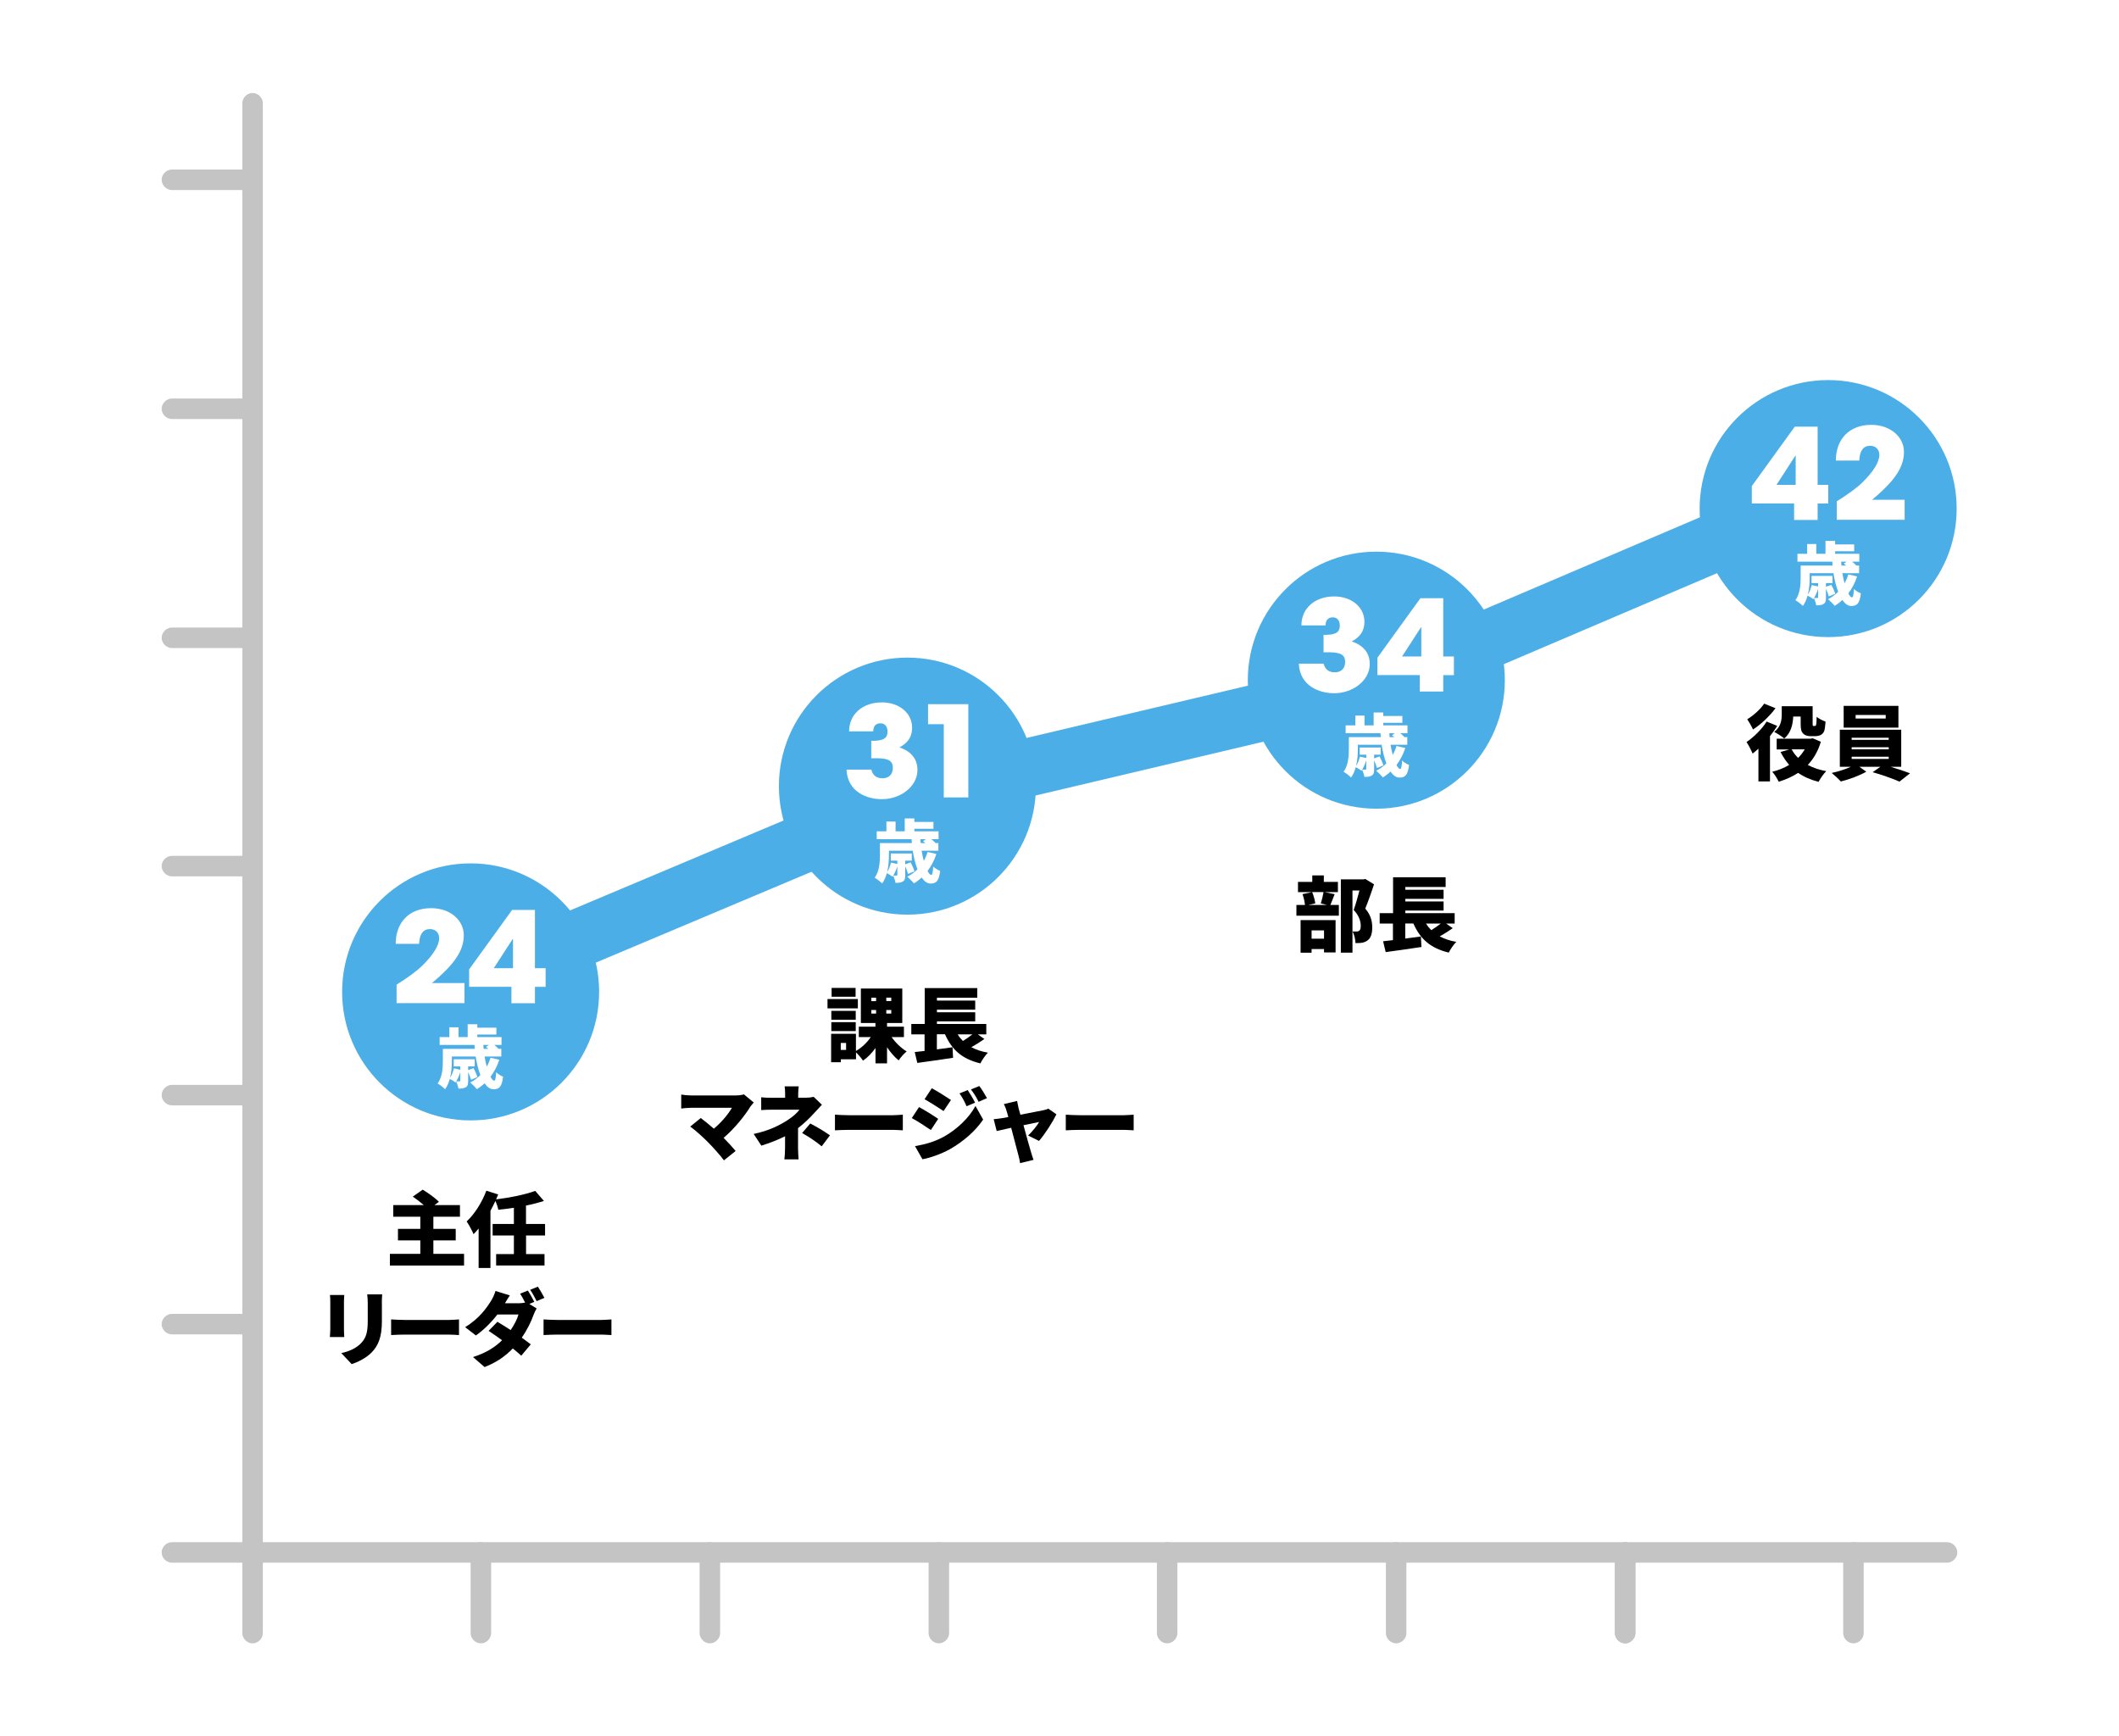 <?xml version="1.0" encoding="UTF-8"?>
<svg id="_レイヤー_1" data-name="レイヤー 1" xmlns="http://www.w3.org/2000/svg" viewBox="0 0 310 254">
  <defs>
    <style>
      .cls-1 {
        fill: none;
        stroke: #4caee6;
        stroke-miterlimit: 10;
        stroke-width: 8.5px;
      }

      .cls-2, .cls-3, .cls-4, .cls-5 {
        stroke-width: 0px;
      }

      .cls-3 {
        fill: #4caee6;
      }

      .cls-4 {
        fill: #c4c4c4;
      }

      .cls-5 {
        fill: #fff;
      }
    </style>
  </defs>
  <rect class="cls-5" width="310" height="254"/>
  <g>
    <path class="cls-4" d="m36.95,225.6c-.8,0-1.5.7-1.5,1.5v11.8c0,.8.7,1.5,1.5,1.5s1.5-.7,1.5-1.5v-11.8c0-.8-.7-1.5-1.5-1.5Z"/>
    <path class="cls-4" d="m70.35,225.6c-.8,0-1.5.7-1.5,1.5v11.8c0,.8.7,1.5,1.5,1.5s1.5-.7,1.5-1.5v-11.8c0-.8-.6-1.5-1.5-1.5Z"/>
    <path class="cls-4" d="m103.85,225.6c-.8,0-1.5.7-1.5,1.5v11.8c0,.8.7,1.5,1.5,1.5s1.5-.7,1.5-1.5v-11.8c0-.8-.7-1.5-1.5-1.5Z"/>
    <path class="cls-4" d="m137.35,225.6c-.8,0-1.5.7-1.5,1.5v11.8c0,.8.7,1.5,1.5,1.5s1.5-.7,1.5-1.5v-11.8c0-.8-.7-1.5-1.5-1.5Z"/>
    <path class="cls-4" d="m170.75,225.6c-.8,0-1.5.7-1.5,1.5v11.8c0,.8.7,1.5,1.5,1.5s1.5-.7,1.5-1.5v-11.8c0-.8-.6-1.5-1.5-1.5Z"/>
    <path class="cls-4" d="m204.25,225.6c-.8,0-1.5.7-1.5,1.5v11.8c0,.8.7,1.5,1.5,1.5s1.5-.7,1.5-1.5v-11.8c0-.8-.7-1.5-1.5-1.5Z"/>
    <path class="cls-4" d="m237.75,225.6c-.8,0-1.5.7-1.5,1.5v11.8c0,.8.7,1.5,1.5,1.5s1.5-.7,1.5-1.5v-11.8c0-.8-.7-1.5-1.5-1.5Z"/>
    <g>
      <path class="cls-4" d="m237.75,225.6c-.8,0-1.5.7-1.5,1.5v11.8c0,.8.7,1.5,1.5,1.5s1.5-.7,1.5-1.5v-11.8c0-.8-.7-1.5-1.5-1.5Z"/>
      <path class="cls-4" d="m271.15,225.6c-.8,0-1.5.7-1.5,1.5v11.8c0,.8.7,1.5,1.5,1.5s1.5-.7,1.5-1.5v-11.8c0-.8-.6-1.5-1.5-1.5Z"/>
    </g>
    <path class="cls-4" d="m36.95,225.6h-11.8c-.8,0-1.5.7-1.5,1.5s.7,1.5,1.5,1.5h11.8c.8,0,1.5-.7,1.5-1.5s-.7-1.5-1.5-1.5Z"/>
    <path class="cls-4" d="m36.95,192.2h-11.8c-.8,0-1.5.7-1.5,1.5s.7,1.5,1.5,1.5h11.8c.8,0,1.5-.7,1.5-1.5s-.7-1.5-1.5-1.5Z"/>
    <path class="cls-4" d="m36.95,158.7h-11.8c-.8,0-1.5.7-1.5,1.5s.7,1.5,1.5,1.5h11.8c.8,0,1.5-.7,1.5-1.5s-.7-1.5-1.5-1.5Z"/>
    <path class="cls-4" d="m36.95,125.2h-11.8c-.8,0-1.5.7-1.5,1.5s.7,1.5,1.5,1.5h11.8c.8,0,1.5-.7,1.5-1.5,0-.8-.7-1.5-1.5-1.5Z"/>
    <path class="cls-4" d="m36.95,91.8h-11.8c-.8,0-1.5.7-1.5,1.5s.7,1.5,1.5,1.5h11.8c.8,0,1.5-.7,1.5-1.5,0-.9-.7-1.5-1.5-1.5Z"/>
    <path class="cls-4" d="m36.95,58.3h-11.8c-.8,0-1.5.7-1.5,1.5s.7,1.5,1.5,1.5h11.8c.8,0,1.5-.7,1.5-1.5s-.7-1.5-1.5-1.5Z"/>
    <path class="cls-4" d="m36.95,24.8h-11.8c-.8,0-1.5.7-1.5,1.5s.7,1.5,1.5,1.5h11.8c.8,0,1.5-.7,1.5-1.5,0-.8-.7-1.5-1.5-1.5Z"/>
    <path class="cls-4" d="m284.85,225.6H38.45V15.1c0-.8-.7-1.5-1.5-1.5s-1.5.7-1.5,1.5v212c0,.8.7,1.5,1.5,1.5h247.9c.8,0,1.5-.7,1.5-1.5s-.7-1.5-1.5-1.5Z"/>
    <polyline class="cls-1" points="66.05 145.1 135.85 115.7 202.75 99.9 258.05 76.3"/>
    <circle class="cls-3" cx="68.85" cy="145.1" r="18.8"/>
    <circle class="cls-3" cx="132.75" cy="115" r="18.8"/>
    <circle class="cls-3" cx="201.35" cy="99.5" r="18.8"/>
    <circle class="cls-3" cx="267.45" cy="74.4" r="18.8"/>
    <g>
      <g>
        <path class="cls-5" d="m58.02,146.75v-2.71c1.73-1.09,2.98-2.01,3.76-2.78,1.6-1.57,2.47-2.97,2.47-4.02,0-.79-.55-1.33-1.33-1.33-.99,0-1.54.68-1.61,2.16h-3.42c0-3.19,2.03-5.22,5.17-5.22,2.87,0,4.79,1.81,4.79,3.96s-1.23,4.15-4.67,7h4.77v2.93h-9.92Z"/>
        <path class="cls-5" d="m74.82,146.75v-2.4h-6.19v-2.54l6.29-8.7h3.34v8.52h1.56v2.73h-1.56v2.4h-3.44Zm.23-9.4h-.04l-2.77,4.28h2.81v-4.28Z"/>
      </g>
      <path class="cls-5" d="m73.05,155.02c-.31.94-.75,1.78-1.29,2.49.19.37.38.58.53.58.17,0,.25-.38.29-1.23.27.26.7.52,1.02.64-.18,1.52-.59,1.85-1.41,1.85-.48,0-.92-.33-1.3-.88-.35.33-.73.62-1.13.86-.2-.26-.69-.75-.97-.98.56-.28,1.06-.64,1.49-1.08-.3-.78-.54-1.72-.69-2.72h-3.48v.62c0,.72-.05,1.64-.27,2.5.26-.39.45-.9.57-1.39l.93.21v-.49h-.96v-1.05h3.07v1.05h-.96v.54l.79-.29c.22.41.47.97.57,1.32l-.95.38c-.07-.3-.24-.74-.41-1.13v1.29c0,.48-.05.77-.35.94-.29.18-.64.2-1.07.2-.05-.33-.2-.76-.34-1.06-.03.05-.07.1-.1.15-.19-.15-.57-.39-.83-.51-.15.55-.37,1.08-.69,1.51-.22-.24-.8-.69-1.09-.84.71-.97.77-2.35.77-3.35v-1.72h4.67c-.02-.19-.03-.38-.04-.57h-5.1v-1.15h1.42v-1.43h1.34v1.43h1.34v-1.88h1.41v.51h2.79v1h-2.79v.37h3.54v1.15h-1.06c.24.19.48.4.62.57h.41v1.12h-2.45c.09.53.2,1.03.32,1.48.23-.4.41-.84.55-1.3l1.29.29Zm-5.71,1.81c-.15.49-.37.98-.6,1.35.19,0,.42,0,.49,0,.09,0,.11-.02.11-.11v-1.25Zm3.38-3.97c0,.19.01.38.03.57h.69c-.12-.1-.23-.2-.34-.28l.41-.29h-.79Z"/>
    </g>
    <g>
      <path class="cls-2" d="m67.89,183.42v1.71h-10.85v-1.71h4.45v-1.97h-3.27v-1.68h3.27v-1.78h-3.96v-1.7h4.47c-.49-.43-1.09-.89-1.61-1.24l1.45-1.02c.77.47,1.83,1.21,2.37,1.78l-.66.48h3.74v1.7h-3.89v1.78h3.27v1.68h-3.27v1.97h4.47Z"/>
      <path class="cls-2" d="m76.96,180.73v2.72h2.7v1.67h-7.08v-1.67h2.6v-2.72h-3.11v-1.68h3.11v-2.37c-.77.12-1.55.22-2.28.29-.06-.36-.25-.9-.42-1.29-.23.48-.47.97-.73,1.45v8.36h-1.73v-5.78c-.24.3-.49.58-.74.83-.17-.43-.7-1.42-1.01-1.86,1.15-1.07,2.24-2.78,2.88-4.5l1.73.55c-.1.24-.19.48-.3.72,2.06-.25,4.25-.7,5.72-1.24l1.27,1.47c-.8.26-1.69.49-2.62.67v2.7h2.79v1.68h-2.79Z"/>
      <path class="cls-2" d="m50.32,190.39v4.08c0,.3.02.8.05,1.12h-2.11c.01-.24.06-.75.06-1.13v-4.07c0-.23-.01-.65-.05-.95h2.1c-.02.3-.05.52-.05.95Zm5.55.24v2.62c0,2.41-.56,3.61-1.48,4.57-.8.84-2.06,1.45-2.94,1.73l-1.52-1.61c1.25-.28,2.18-.72,2.9-1.46.8-.85.97-1.7.97-3.36v-2.48c0-.53-.04-.94-.08-1.29h2.19c-.02.36-.05.77-.05,1.29Z"/>
      <path class="cls-2" d="m59.3,193.09h6.37c.54,0,1.13-.06,1.48-.08v2.29c-.31-.01-.98-.07-1.48-.07h-6.37c-.68,0-1.58.04-2.08.07v-2.29c.48.04,1.49.08,2.08.08Z"/>
      <path class="cls-2" d="m78.15,190.45l-.71.3,1.07.66c-.16.26-.34.62-.47.98-.31.89-.89,2.11-1.71,3.29.52.37.98.72,1.32.98l-1.39,1.66c-.31-.29-.74-.66-1.24-1.06-1.03,1.07-2.35,2.04-4.13,2.72l-1.69-1.46c2.06-.65,3.32-1.55,4.25-2.46-.72-.53-1.43-1.02-1.97-1.37l1.29-1.33c.55.32,1.25.76,1.94,1.21.53-.77.98-1.66,1.14-2.28h-3.08c-.88,1.14-2.03,2.29-3.15,3.07l-1.57-1.21c2.12-1.31,3.17-2.87,3.8-3.87.22-.34.5-.96.64-1.43l2.1.65c-.26.37-.54.84-.72,1.15h1.99c.31,0,.67-.04.96-.1-.22-.43-.48-.94-.73-1.3l1.13-.46c.3.44.72,1.22.94,1.64Zm1.49-.59l-1.13.48c-.24-.49-.62-1.2-.95-1.66l1.13-.46c.31.46.74,1.22.95,1.63Z"/>
      <path class="cls-2" d="m81.6,193.09h6.37c.54,0,1.13-.06,1.48-.08v2.29c-.31-.01-.98-.07-1.48-.07h-6.37c-.68,0-1.58.04-2.08.07v-2.29c.48.04,1.49.08,2.08.08Z"/>
    </g>
    <g>
      <g>
        <path class="cls-5" d="m127.46,110.91v-2.54h.25c1.65,0,2.13-.46,2.13-1.36,0-.72-.38-1.2-1.01-1.2-.68,0-1.06.37-1.08,1.18h-3.53c0-2.54,2.01-4.24,4.81-4.24,2.43,0,4.41,1.49,4.41,3.72,0,1.35-.67,2.25-1.86,2.86,1.75.59,2.64,1.73,2.64,3.3,0,2.43-2.47,4.28-5.21,4.28-2.15,0-5.01-1.03-5.17-4.33h3.63c.21.83.74,1.27,1.63,1.27.97,0,1.52-.59,1.52-1.53s-.55-1.4-2.3-1.4h-.85Z"/>
        <path class="cls-5" d="m138.07,116.65v-10.71h-2.3v-2.93h5.89v13.64h-3.59Z"/>
      </g>
      <path class="cls-5" d="m136.99,124.92c-.31.94-.75,1.78-1.29,2.49.19.37.38.58.53.58.17,0,.25-.38.29-1.23.27.26.7.52,1.02.64-.18,1.52-.59,1.85-1.41,1.85-.48,0-.92-.33-1.3-.88-.35.33-.73.62-1.13.86-.2-.26-.69-.75-.97-.98.56-.28,1.06-.64,1.49-1.08-.3-.78-.54-1.72-.69-2.72h-3.48v.62c0,.72-.05,1.64-.27,2.5.26-.39.45-.9.57-1.39l.93.21v-.49h-.96v-1.05h3.07v1.05h-.96v.54l.79-.29c.22.41.47.97.57,1.32l-.95.38c-.07-.3-.24-.74-.41-1.13v1.29c0,.48-.05.77-.35.94-.29.18-.64.2-1.07.2-.05-.33-.2-.76-.34-1.06-.03.05-.07.1-.1.15-.19-.15-.57-.39-.83-.51-.15.55-.37,1.08-.69,1.51-.22-.24-.8-.69-1.09-.84.71-.97.77-2.35.77-3.35v-1.72h4.67c-.02-.19-.03-.38-.04-.57h-5.1v-1.15h1.42v-1.43h1.34v1.43h1.34v-1.88h1.41v.51h2.79v1h-2.79v.37h3.54v1.15h-1.06c.24.19.48.4.62.57h.41v1.12h-2.45c.09.53.2,1.03.32,1.48.23-.4.41-.84.55-1.3l1.29.29Zm-5.71,1.81c-.15.49-.37.98-.6,1.35.19,0,.42,0,.49,0,.09,0,.11-.02.11-.11v-1.25Zm3.38-3.97c0,.19.01.38.03.57h.69c-.12-.1-.23-.2-.34-.28l.41-.29h-.79Z"/>
    </g>
    <g>
      <path class="cls-2" d="m125.5,147.51h-4.44v-1.36h4.44v1.36Zm4.93,4.19c.58.83,1.4,1.62,2.21,2.11-.37.3-.91.9-1.17,1.31-.6-.48-1.19-1.16-1.7-1.92v2.35h-1.69v-2.24c-.53.74-1.15,1.39-1.83,1.85-.23-.36-.66-.88-1.02-1.21v1.01h-2.22v.43h-1.42v-4.16h3.63v2.51c.84-.47,1.62-1.22,2.17-2.03h-1.75v-1.52h2.43v-.54h-2.13v-5.04h6.06v5.04h-2.23v.54h2.47v1.52h-1.8Zm-5.24-2.53h-3.57v-1.3h3.57v1.3Zm-3.57.36h3.57v1.3h-3.57v-1.3Zm3.55-3.72h-3.51v-1.29h3.51v1.29Zm-1.39,6.76h-.78v1.02h.78v-1.02Zm3.69-6.12h.7v-.5h-.7v.5Zm0,1.82h.7v-.52h-.7v.52Zm2.92-2.33h-.73v.5h.73v-.5Zm0,1.81h-.73v.52h.73v-.52Z"/>
      <path class="cls-2" d="m144.01,151.99c-.6.43-1.28.85-1.91,1.2.68.36,1.49.64,2.43.8-.38.37-.88,1.1-1.1,1.57-2.7-.64-4.19-2.01-5.18-4.26h-1.19v2.21c.76-.11,1.54-.22,2.29-.31l.08,1.54c-1.81.28-3.77.55-5.23.75l-.38-1.59c.43-.05.91-.1,1.44-.16v-2.43h-1.94v-1.52h1.96v-5.25h7.69v1.42h-5.9v.41h5.6v1.33h-5.6v.38h5.6v1.33h-5.6v.38h7.22v1.52h-1.25l.97.68Zm-3.91-.68c.22.36.48.68.77.97.48-.29.98-.65,1.39-.97h-2.16Z"/>
      <path class="cls-2" d="m109.79,161.86c-.85,1.4-2.4,3.3-3.93,4.59.65.65,1.3,1.37,1.76,1.92l-1.71,1.37c-.53-.71-1.56-1.87-2.35-2.67-.7-.7-1.82-1.73-2.58-2.27l1.54-1.25c.5.38,1.2.93,1.91,1.56,1.14-.94,2.11-2.13,2.65-3.06h-5.94c-.49,0-1.21.07-1.48.11v-2.04c.31.06,1.07.13,1.48.13h6.37c.54,0,1.02-.06,1.32-.16l1.44,1.19c-.19.23-.36.41-.47.58Z"/>
      <path class="cls-2" d="m116.77,160.05v.53h1.14c.42,0,.8-.05,1.13-.13l1.2,1.16c-.35.36-.78.83-1.07,1.15-.62.7-1.49,1.55-2.42,2.27v2.93c0,.5.05,1.27.08,1.64h-2.08c.05-.32.1-1.14.1-1.64v-1.74c-1.08.54-2.33,1.02-3.47,1.37l-1.12-1.71c2.34-.49,3.9-1.34,4.91-1.99.84-.54,1.46-1.1,1.79-1.56h-3.98c-.44,0-1.24.02-1.62.06v-1.88c.49.07,1.16.08,1.58.08h1.92v-.53c0-.41-.02-.83-.07-1.14h2.06c-.04.3-.08.74-.08,1.14Zm.58,5.69l1.19-1.39c1.09.59,1.7.92,2.88,1.73l-1.21,1.61c-1.04-.85-1.87-1.37-2.85-1.94Z"/>
      <path class="cls-2" d="m124.23,163.14h6.37c.54,0,1.13-.06,1.48-.08v2.29c-.31-.01-.98-.07-1.48-.07h-6.37c-.68,0-1.58.04-2.08.07v-2.29c.48.04,1.49.08,2.08.08Z"/>
      <path class="cls-2" d="m137.25,163.68l-1.07,1.63c-.73-.5-1.94-1.3-2.79-1.75l1.06-1.61c.86.46,2.13,1.26,2.81,1.73Zm.72,2.67c2.06-1.14,3.79-2.83,4.74-4.56l1.12,1.99c-1.15,1.69-2.87,3.19-4.86,4.33-1.22.68-2.99,1.31-4.02,1.47l-1.09-1.92c1.36-.23,2.76-.59,4.11-1.32Zm1.15-5.43l-1.08,1.61c-.72-.48-1.94-1.26-2.78-1.73l1.06-1.61c.84.46,2.12,1.26,2.81,1.73Zm3.53.38l-1.24.53c-.38-.83-.58-1.22-1.04-1.88l1.2-.49c.36.54.82,1.31,1.08,1.85Zm1.74-.66l-1.22.54c-.42-.83-.65-1.17-1.12-1.81l1.22-.5c.4.52.83,1.26,1.12,1.77Z"/>
      <path class="cls-2" d="m148.99,162.03c.08.29.18.65.29,1.04,1.42-.28,2.9-.56,3.41-.67.24-.05.5-.13.68-.22l1.18.83c-.52,1.07-1.7,2.94-2.55,3.89l-1.59-.79c.54-.5,1.33-1.46,1.61-1.98-.28.05-1.21.24-2.29.47.44,1.61.91,3.32,1.12,3.99.06.2.25.83.35,1.08l-1.97.48c-.05-.35-.13-.79-.24-1.15-.19-.7-.64-2.43-1.06-4.02-.92.2-1.74.38-2.12.47l-.44-1.73c.4-.04.74-.07,1.16-.14.16-.02.52-.08.98-.17-.1-.38-.19-.73-.28-.98-.08-.31-.23-.64-.37-.92l1.94-.46c.05.32.13.67.2.98Z"/>
      <path class="cls-2" d="m158,163.14h6.37c.54,0,1.13-.06,1.48-.08v2.29c-.31-.01-.98-.07-1.48-.07h-6.37c-.68,0-1.58.04-2.08.07v-2.29c.48.04,1.49.08,2.08.08Z"/>
    </g>
    <g>
      <g>
        <path class="cls-5" d="m193.63,95.41v-2.54h.25c1.65,0,2.13-.46,2.13-1.36,0-.72-.38-1.2-1.01-1.2-.68,0-1.06.37-1.08,1.18h-3.53c0-2.54,2.01-4.24,4.81-4.24,2.43,0,4.41,1.49,4.41,3.72,0,1.35-.67,2.25-1.86,2.86,1.75.59,2.64,1.73,2.64,3.3,0,2.43-2.47,4.28-5.21,4.28-2.15,0-5.01-1.03-5.17-4.33h3.63c.21.83.74,1.27,1.63,1.27.97,0,1.52-.59,1.52-1.53s-.55-1.4-2.3-1.4h-.85Z"/>
        <path class="cls-5" d="m207.7,101.15v-2.4h-6.19v-2.54l6.29-8.7h3.34v8.52h1.56v2.73h-1.56v2.4h-3.44Zm.23-9.4h-.04l-2.77,4.28h2.81v-4.28Z"/>
      </g>
      <path class="cls-5" d="m205.59,109.42c-.31.94-.75,1.78-1.29,2.49.19.37.38.58.53.58.17,0,.25-.38.29-1.23.27.26.7.52,1.02.64-.18,1.52-.59,1.85-1.41,1.85-.48,0-.92-.33-1.3-.88-.35.33-.73.62-1.13.86-.2-.26-.69-.75-.97-.98.56-.28,1.06-.64,1.49-1.08-.3-.78-.54-1.72-.69-2.72h-3.48v.62c0,.72-.05,1.64-.27,2.5.26-.39.45-.9.57-1.39l.93.21v-.49h-.96v-1.05h3.07v1.05h-.96v.54l.79-.29c.22.41.47.97.57,1.32l-.95.38c-.07-.3-.24-.74-.41-1.13v1.29c0,.48-.05.77-.35.94-.29.18-.64.2-1.07.2-.05-.33-.2-.76-.34-1.06-.03.05-.07.1-.1.15-.19-.15-.57-.39-.83-.51-.15.55-.37,1.08-.69,1.51-.22-.24-.8-.69-1.09-.84.71-.97.77-2.35.77-3.35v-1.72h4.67c-.02-.19-.03-.38-.04-.57h-5.1v-1.15h1.42v-1.43h1.34v1.43h1.34v-1.88h1.41v.51h2.79v1h-2.79v.37h3.54v1.15h-1.06c.24.19.48.4.62.57h.41v1.12h-2.45c.09.53.2,1.03.32,1.48.23-.4.41-.84.55-1.3l1.29.29Zm-5.71,1.81c-.15.49-.37.98-.6,1.35.19,0,.42,0,.49,0,.09,0,.11-.02.11-.11v-1.25Zm3.38-3.97c0,.19.01.38.03.57h.69c-.12-.1-.23-.2-.34-.28l.41-.29h-.79Z"/>
    </g>
    <g>
      <path class="cls-2" d="m195.25,130.81c-.24.6-.44,1.16-.62,1.57h1.24v1.57h-6.21v-1.57h1.25c-.04-.46-.18-1.1-.36-1.58l1.37-.29h-2.03v-1.5h2.09v-.95h1.69v.95h2.06v1.5h-1.92l1.45.3Zm-4.98,3.79h5.12v4.73h-1.69v-.5h-1.82v.54h-1.61v-4.76Zm1.69-4.09c.23.5.4,1.19.46,1.64l-1,.23h2.7l-.9-.22c.16-.47.32-1.14.41-1.66h-1.67Zm-.08,5.59v1.22h1.82v-1.22h-1.82Zm9.14-6.74c-.4,1.19-.88,2.57-1.29,3.55.89,1.04,1.02,1.99,1.02,2.76,0,.97-.22,1.57-.7,1.91-.24.18-.53.29-.85.34-.25.04-.56.04-.9.04-.01-.48-.16-1.22-.42-1.7.22.01.38.02.54.01.14,0,.29-.02.4-.1.18-.11.25-.34.25-.73,0-.6-.2-1.45-1.03-2.32.28-.77.6-1.94.84-2.85h-1.02v9.09h-1.7v-10.72h3.32l.26-.06,1.28.79Z"/>
      <path class="cls-2" d="m212.53,135.78c-.6.43-1.28.85-1.91,1.2.68.36,1.49.64,2.43.8-.38.37-.88,1.1-1.1,1.57-2.7-.64-4.19-2.01-5.18-4.26h-1.19v2.21c.76-.11,1.54-.22,2.29-.31l.08,1.54c-1.81.28-3.77.55-5.23.75l-.38-1.59c.43-.05.91-.1,1.44-.16v-2.43h-1.94v-1.52h1.96v-5.25h7.69v1.42h-5.9v.41h5.6v1.33h-5.6v.38h5.6v1.33h-5.6v.38h7.22v1.52h-1.25l.97.68Zm-3.91-.68c.22.36.48.68.77.97.48-.29.98-.65,1.39-.97h-2.16Z"/>
    </g>
    <g>
      <g>
        <path class="cls-5" d="m262.47,76.05v-2.4h-6.19v-2.54l6.29-8.7h3.34v8.52h1.56v2.73h-1.56v2.4h-3.44Zm.23-9.4h-.04l-2.77,4.28h2.81v-4.28Z"/>
        <path class="cls-5" d="m268.71,76.05v-2.71c1.73-1.09,2.98-2.01,3.76-2.78,1.6-1.57,2.47-2.97,2.47-4.02,0-.79-.55-1.33-1.33-1.33-.99,0-1.54.68-1.61,2.16h-3.42c0-3.19,2.03-5.22,5.17-5.22,2.87,0,4.79,1.81,4.79,3.96s-1.23,4.15-4.67,7h4.77v2.93h-9.92Z"/>
      </g>
      <path class="cls-5" d="m271.69,84.32c-.31.94-.75,1.78-1.29,2.49.19.37.38.58.53.58.17,0,.25-.38.29-1.23.27.26.7.52,1.02.64-.18,1.52-.59,1.85-1.41,1.85-.48,0-.92-.33-1.3-.88-.35.33-.73.62-1.13.86-.2-.26-.69-.75-.97-.98.56-.28,1.06-.64,1.49-1.08-.3-.78-.54-1.72-.69-2.72h-3.48v.62c0,.72-.05,1.64-.27,2.5.26-.39.45-.9.57-1.39l.93.21v-.49h-.96v-1.05h3.07v1.05h-.96v.54l.79-.29c.22.41.47.97.57,1.32l-.95.38c-.07-.3-.24-.74-.41-1.13v1.29c0,.48-.05.77-.35.94-.29.18-.64.2-1.07.2-.05-.33-.2-.76-.34-1.06-.03.05-.07.1-.1.15-.19-.15-.57-.39-.83-.51-.15.55-.37,1.08-.69,1.51-.22-.24-.8-.69-1.09-.84.71-.97.77-2.35.77-3.35v-1.72h4.67c-.02-.19-.03-.38-.04-.57h-5.1v-1.15h1.42v-1.43h1.34v1.43h1.34v-1.88h1.41v.51h2.79v1h-2.79v.37h3.54v1.15h-1.06c.24.19.48.4.62.57h.41v1.12h-2.45c.09.53.2,1.03.32,1.48.23-.4.41-.84.55-1.3l1.29.29Zm-5.71,1.81c-.15.49-.37.98-.6,1.35.19,0,.42,0,.49,0,.09,0,.11-.02.11-.11v-1.25Zm3.38-3.97c0,.19.01.38.03.57h.69c-.12-.1-.23-.2-.34-.28l.41-.29h-.79Z"/>
    </g>
    <g>
      <path class="cls-2" d="m260,106.19c-.3.49-.66,1-1.06,1.49v6.63h-1.69v-4.79c-.29.26-.56.5-.84.72-.16-.38-.62-1.29-.9-1.69,1.06-.72,2.24-1.87,2.94-3l1.55.64Zm-.25-2.59c-.85,1.15-2.12,2.36-3.29,3.11-.18-.4-.59-1.12-.85-1.49.92-.55,1.98-1.52,2.48-2.29l1.66.67Zm6.64,4.89c-.42,1.4-1.07,2.52-1.92,3.41.77.41,1.67.72,2.7.91-.38.37-.88,1.09-1.12,1.56-1.16-.29-2.15-.73-2.99-1.31-.84.55-1.79.97-2.84,1.3-.2-.44-.62-1.12-.95-1.46.91-.23,1.75-.56,2.48-1.01-.49-.55-.9-1.18-1.26-1.88l1.28-.38h-1.85v-1.57h4.96l.31-.06,1.18.5Zm-4.05-3.67c-.05,1.1-.31,2.4-1.32,3.21-.3-.28-1.07-.77-1.46-.96,1.01-.77,1.1-1.8,1.1-2.6v-1.16h4.52v2.48c0,.2,0,.3.02.35.02.04.07.06.12.06h.18s.08-.01.12-.04c.04-.02.07-.1.1-.28.02-.17.04-.55.05-1.02.29.26.88.55,1.3.7-.04.53-.1,1.12-.2,1.38s-.26.44-.52.58c-.2.11-.54.17-.78.17h-.76c-.36,0-.77-.12-1.01-.37-.25-.25-.37-.56-.37-1.43v-1.07h-1.09Zm-.23,4.8c.25.46.56.88.95,1.25.37-.37.7-.79.96-1.25h-1.91Z"/>
      <path class="cls-2" d="m276.59,112.17c1.02.3,2.07.67,2.84.95l-1.55,1.22c-.96-.43-2.63-1.02-3.92-1.38l1.13-.79h-3.07l1.01.72c-.96.55-2.52,1.14-3.73,1.43-.32-.36-.91-.91-1.33-1.25.94-.19,2-.54,2.81-.9h-1.62v-5.42h8.98v5.42h-1.55Zm1.14-5.73h-8.01v-3.18h8.01v3.18Zm-6.84,1.79h5.42v-.31h-5.42v.31Zm0,1.39h5.42v-.31h-5.42v.31Zm0,1.4h5.42v-.32h-5.42v.32Zm4.98-6.43h-4.4v.52h4.4v-.52Z"/>
    </g>
  </g>
</svg>